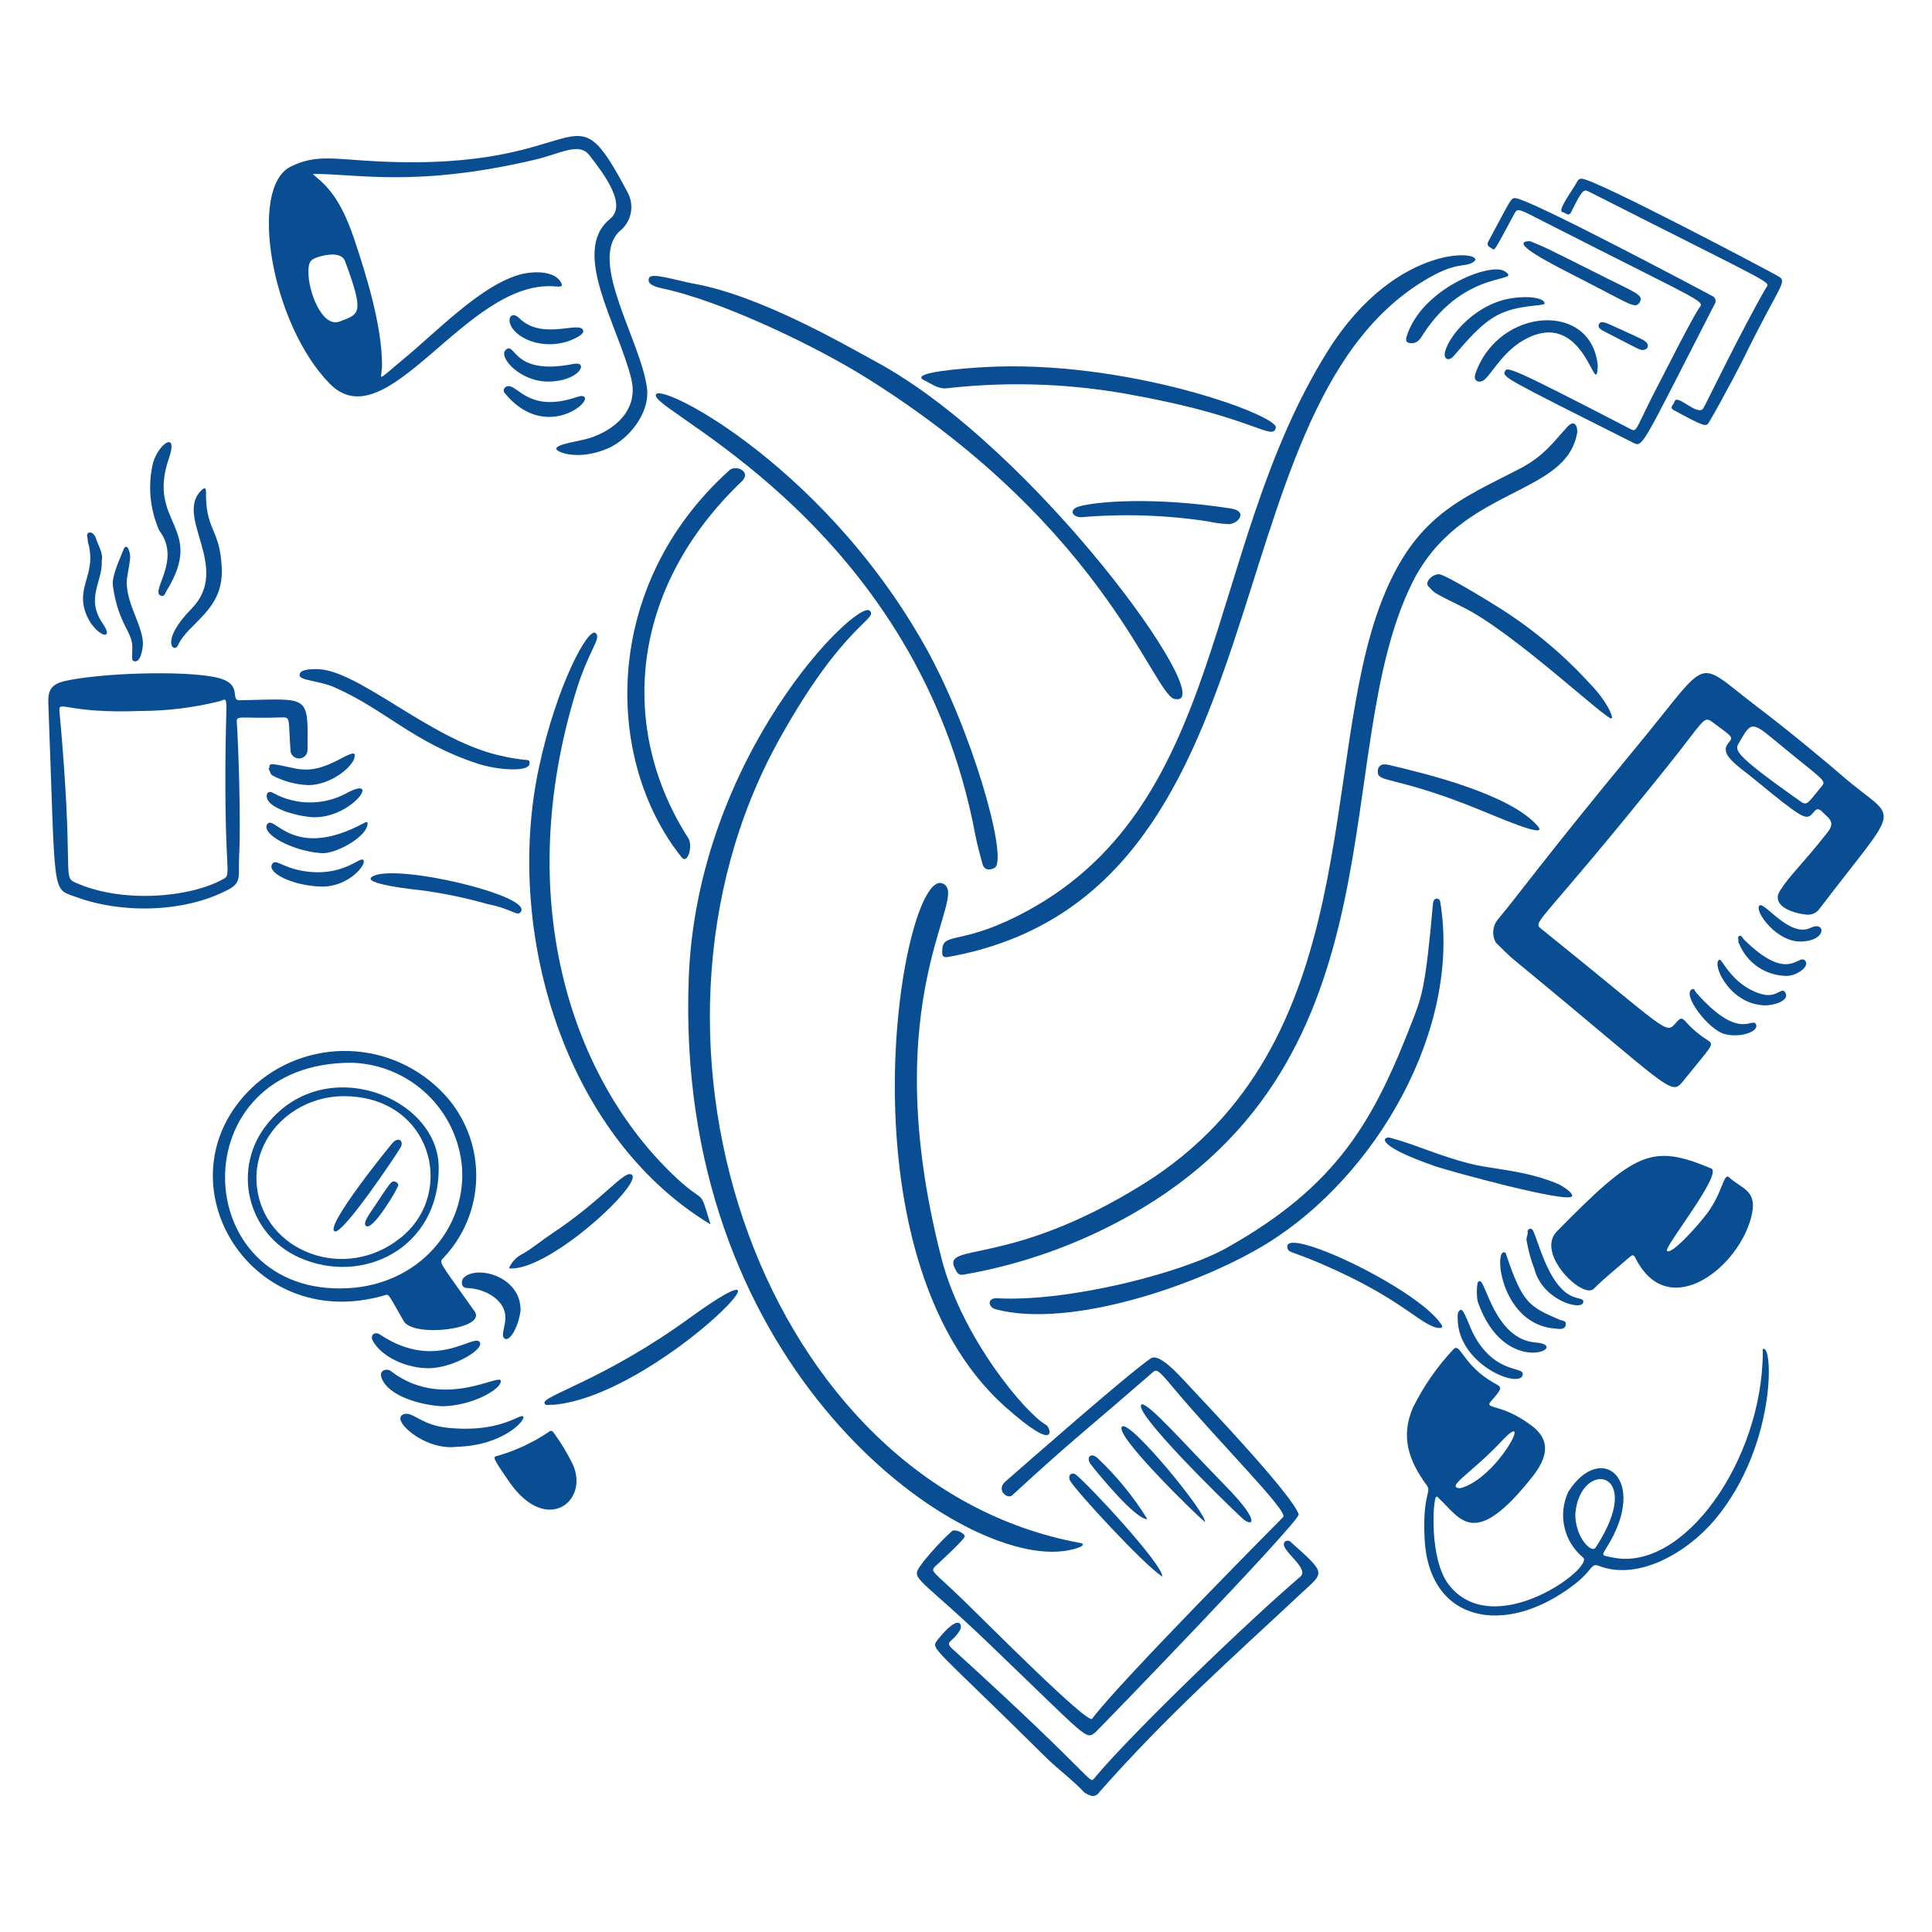 <svg xmlns="http://www.w3.org/2000/svg" fill="none" viewBox="0 0 200 200" id="Multitasking--Streamline-Brooklyn.svg"><desc>Multitasking Streamline Illustration: https://streamlinehq.com</desc><g id="multitasking--work-job-office-company-multitasking"><g id="multitasking"><path id="vector" fill="#094D92" d="M186.988 94.68c-1.732 -0.189 -3.632 -1.042 -2.722 -2.472 1.06 -1.667 2.039 -2.406 4.9 -6.014 0.54 -0.681 0.6 -1.163 -0.161 -1.806 -0.256 -0.215 -0.486 -0.554 -0.775 -0.612 -0.289 -0.058 -0.482 0.354 -0.715 0.558 -0.587 0.512 -0.94 0.431 -5.86 -3.63 -1.827 -1.508 -3.787 -2.613 -2.685 -3.852 0.525 -0.589 0.275 -0.626 -1.763 -2.145 -0.859 -0.64 -0.886 0 -4.518 4.531 -13.108 16.355 -14.089 16.143 -13.189 16.872 13.327 10.727 12.9 11.031 13.994 9.77 0.95 -1.094 0.5 0.022 3.289 1.81 0.733 0.471 0.438 0.511 -2.6 4.289 -1.242 1.542 -1.4 0.576 -17.347 -12.528 -0.687 -0.565 -1.331 -1.231 -1.981 -1.863 -0.213 -0.378 -0.307 -0.812 -0.269 -1.245 0.038 -0.433 0.206 -0.844 0.482 -1.179 1.981 -2.324 4.437 -5.86 14.55 -18.108 7.63 -9.241 5.728 -8.867 12.159 -3.987 3.41 2.589 7.347 5.867 8.963 7.27 5.734 4.977 6.351 2.272 -2.337 13.673 -0.149 0.233 -0.361 0.419 -0.612 0.537 -0.25 0.118 -0.528 0.163 -0.803 0.131Zm-2.413 -17.342c-3.189 -2.628 -3.195 -2.85 -4.52 -0.5 -0.45 0.8 -0.953 0.99 6.366 6.145 0.688 0.484 0.778 0.057 2.172 -1.6 0.499 -0.597 0.1 -0.65 -4.018 -4.045Z" stroke-width="1"></path><path id="vector_2" fill="#094D92" d="M32.376 18.01c0.88 0.843 2.617 1.768 4.266 6.662 1.289 3.825 2.884 9.019 2.907 13.055 0.008 1.593 -0.807 1.949 2.115 -0.464 3.574 -2.951 7.872 -7.48 11.894 -8.766 1.459 -0.466 3.923 -0.552 4.554 0.822 0.181 0.4 -0.11 0.37 -0.778 0.323 -9.116 -0.642 -17.272 16.147 -23.214 10.063 -6.062 -6.207 -8.4 -20.266 -4.045 -22.447 2.627 -1.313 4.48 -0.782 8.957 -0.555 22.312 1.127 19.782 -8.444 25.958 3.253 0.35 0.663 0.454 1.428 0.294 2.16 -0.16 0.732 -0.574 1.384 -1.168 1.84 -3.214 3.134 2.219 11.3 2.858 16.206 0.34 2.613 -1.921 5.329 -4.016 6.243 -3.043 1.329 -5.374 0.415 -5.375 0.047 0 -0.49 2.458 -0.784 3.448 -1.1 2.517 -0.8 5.111 -2.868 4.323 -6.117 -1.354 -5.57 -6.333 -13.216 -2.207 -16.571 1.786 -1.452 -0.566 -4.568 -2.107 -6.565 -1.112 -1.441 -2.895 -0.211 -5.826 0.472 -12.356 2.883 -18.599 1.367 -22.838 1.439Zm-0.449 10.048c-0.045 2.187 1.468 5.9 3.221 5.228 2.05 -0.782 2.625 -0.714 0.575 -6.243 -0.344 -0.93 -1.747 -0.749 -2.7 -0.464 -0.903 0.271 -1.076 0.533 -1.096 1.479Z" stroke-width="1"></path><path id="vector_3" fill="#094D92" d="M109.292 160.63c-11.592 0.446 -39.518 -20.067 -37.992 -59.43 0.892 -23 17.436 -39.239 18.736 -37.978 0.914 0.888 -2.732 1.349 -9.4 13.378 -17.433 31.466 -1.432 77.132 31.192 83.128 0.922 0.172 -0.607 0.827 -2.536 0.902Z" stroke-width="1"></path><path id="vector_4" fill="#094D92" d="M163.28 44.722c-1.06 6.722 -12.066 5.536 -17.068 15.575 -8.759 17.579 -0.454 49.259 -29.185 65.486 -5.377 3.032 -11.234 5.12 -17.317 6.173 -0.47 0.068 -0.623 -0.179 -0.845 -0.616 -1.425 -2.808 5.486 -0.03 19.505 -8.78 23.207 -14.485 18.079 -43.588 24.7 -60.437 3.429 -8.732 8.087 -10.413 14.184 -13.566 2.635 -1.363 3.565 -2.832 5.022 -4.394 0.583 -0.63 1.006 -0.302 1.004 0.559Z" stroke-width="1"></path><path id="vector_5" fill="#094D92" d="M166.4 160.064c-0.654 1.064 -0.622 0.915 0.487 1.157 7.335 1.6 15.561 -10 15.6 -21.272 0 -0.11 -0.076 -0.3 0.088 -0.314 1.006 -0.11 1.182 10.152 -4.964 17.575 -2.924 3.532 -8.041 6.474 -12.105 4.885 -0.826 -0.323 -0.616 0.459 -2.57 1.959 -7.122 5.466 -15.028 3.908 -15.462 -4.758 -0.234 -4.7 0.769 -4.8 0.211 -5.557 -1.884 -2.564 -2.693 -5.024 -1.436 -7.98 1.096 -2.237 2.524 -4.295 4.235 -6.106 0.693 -0.692 0.975 1.706 4.172 3.509 0.78 0.44 1 0.42 -0.257 1.831 -0.879 0.984 0.889 0.147 4.12 2.563 1.493 1.115 2.2 2.666 0.153 5.263 -6.1 7.755 -7.5 4.329 -9.71 2.3 -0.08 -0.074 -0.15 -0.24 -0.291 -0.164 -0.324 0.174 -0.767 6.479 1.342 9.141 4.685 5.913 15.13 -1.892 13.858 -2.873 -0.971 -0.803 -1.648 -1.906 -1.923 -3.136 -0.275 -1.23 -0.133 -2.516 0.403 -3.656 3.392 -5.311 8.319 -1.307 4.049 5.633Zm-3.325 -3.322c-0.022 2.324 1.658 4.147 2.113 3.451 5.3 -8.116 -1.657 -9.233 -2.114 -3.451h0.001Zm-11.95 -2.671c3.892 -0.977 7.749 -8.531 4.365 -4.928 -3.237 3.445 -5.868 4.771 -4.366 4.928h0.001Z" stroke-width="1"></path><path id="vector_6" fill="#094D92" d="M177.14 120.956c1.255 0.524 -4.914 8.154 -4.572 8.533 0.411 0.454 3 -2.36 4.146 -3.87 1.656 -2.187 1.689 -4.3 2.31 -3.722 1.259 1.163 2.824 1.289 2.351 3.693 -1.07 5.436 -8.639 11.514 -12.074 4.636 -0.188 -0.376 -0.329 -0.332 -0.6 -0.094 -1.252 1.088 -2.546 2.125 -3.729 3.29 -1.123 1.1 -6.043 -3.666 -3.814 -5.936 8.158 -8.312 9.826 -9.101 15.982 -6.53Z" stroke-width="1"></path><path id="vector_7" fill="#094D92" d="M97.534 98.588c-0.032 -2.221 1.553 -0.632 7.765 -3.747 21.946 -11 19.111 -37.651 32.142 -58.492 7.305 -11.682 16.854 -10.33 15.061 -9.214 -1.008 0.627 -1.676 -0.161 -5.161 1.965 -22.64 13.814 -13.68 63.607 -49.2 69.965 -0.441 0.079 -0.601 -0.056 -0.607 -0.477Z" stroke-width="1"></path><path id="vector_8" fill="#094D92" d="M22.919 70.271c2.124 0.693 0.91 2.238 1.874 2.22 7.287 -0.134 7.1 -0.71 7.04 5.226 -0.021 0.209 -0.115 0.405 -0.266 0.551 -0.151 0.146 -0.35 0.234 -0.559 0.247 -0.21 0.013 -0.418 -0.048 -0.587 -0.174 -0.169 -0.126 -0.287 -0.307 -0.335 -0.512 -0.267 -3.276 0.04 -3.595 -0.854 -3.563 -4.372 0.156 -4.775 -0.285 -4.719 0.5 0.167 2.351 0.435 10.3 0.239 13.911 -0.1 1.825 0.3 2.645 -1.006 3.353 -4.557 2.47 -11.128 2.576 -15.86 0.831 -2.609 -0.961 -2.107 0.291 -2.886 -20.112 -0.063 -1.654 0.621 -2.057 2.241 -2.36 4.436 -0.827 13.072 -0.969 15.678 -0.118Zm0.144 20.761c0.842 -0.459 0.366 -0.406 0.284 -7.485 -0.137 -11.961 0.576 -11.347 -0.6 -10.959 -2.686 0.669 -5.443 1.009 -8.211 1.012 -7.621 0.3 -8.492 -1.186 -8.383 0.009 1.532 16.68 0.292 17.128 1.567 17.716 4.78 2.204 11.803 1.635 15.343 -0.293Z" stroke-width="1"></path><path id="vector_9" fill="#094D92" d="M134.445 156.764c0 0.89 -20.906 22.463 -21.064 22.579 -1.031 0.763 -0.634 0.753 -11.011 -9.2 -7.9 -7.576 -8.222 -6.5 -6.794 -8.465 0.898 -1.129 1.883 -2.186 2.947 -3.16 0.268 -0.269 1.272 0.126 1.351 0.506 0.058 0.283 -2.978 3.04 -3 3.061 -0.656 0.627 -0.312 0.494 2.931 3.642 2.418 2.346 12.8 12.813 13.253 12.2 2.738 -3.724 19.75 -20.853 19.773 -20.875 0.62 -0.558 -6.7 -7.786 -11.473 -13.512 -1.517 -1.818 -1.637 -1.821 -2.055 -1.457 -7.4 6.439 -7.98 6.7 -14.521 12.71 -0.5 0.459 -1.687 -0.562 -0.724 -1.405 2.172 -1.9 12.62 -11.08 15.054 -12.762 0.86 -0.594 2.734 1.5 3.964 2.817 2.213 2.37 10.643 11.257 11.369 13.321Z" stroke-width="1"></path><path id="vector_10" fill="#094D92" d="M41.794 136.763c-1.653 -2.86 -1.5 -2.817 -1.968 -2.68 -14.306 4.206 -23.866 -12.539 -13.3 -21.892 1.409 -1.211 3.044 -2.131 4.811 -2.707 1.767 -0.575 3.63 -0.795 5.482 -0.646 1.852 0.149 3.656 0.663 5.309 1.513 1.652 0.85 3.12 2.019 4.317 3.44 1.938 2.333 2.951 5.297 2.848 8.329 -0.103 3.031 -1.316 5.919 -3.408 8.116 -0.475 0.486 -0.444 0.294 3.248 5.522 1.3 1.833 -6.333 2.742 -7.339 1.005Zm-5.294 -26.745c-17.945 -0.146 -17.113 24.259 -0.437 23.334 7.231 -0.4 12.131 -6.115 11.776 -12.365 -0.206 -2.905 -1.477 -5.631 -3.57 -7.655 -2.093 -2.025 -4.86 -3.205 -7.769 -3.314Z" stroke-width="1"></path><path id="vector_11" fill="#094D92" d="M97.575 91.455c3.009 1.237 -7.173 11.409 -0.108 38.825 2.142 8.311 8.8 16.125 10.814 17.218 0.484 0.263 1.41 3.153 -4.237 -1.884 -17.655 -15.749 -10.617 -55.864 -6.469 -54.159Z" stroke-width="1"></path><path id="vector_12" fill="#094D92" d="M121.726 72.372c-2.178 0.182 -6.782 -17.41 -31.907 -33.177 -5.378 -3.375 -15.036 -8.009 -21.245 -9.338 -0.7 -0.15 -1.631 -0.4 -1.394 -1.071 0.222 -0.632 2.779 0.243 4.652 0.581 6.87 1.237 15.5 6.26 18.946 8.134 16.439 8.931 35.522 35.557 30.948 34.871Z" stroke-width="1"></path><path id="vector_13" fill="#094D92" d="M131.216 128.687c-6.886 4.27 -20.383 8.914 -28.151 6.848 -0.758 -0.2 -0.953 -1.2 0.2 -1.139 7.236 0.4 19.008 -2.585 23.657 -5.183 11.626 -6.5 15.325 -13.293 19.307 -23.575 0.956 -2.47 1.337 -3.365 2.115 -12.114 0.062 -0.7 0.681 -0.558 0.74 -0.209 2.216 13.127 -6.554 28.355 -17.868 35.372Z" stroke-width="1"></path><path id="vector_14" fill="#094D92" d="M73.553 126.748c-15.294 -9.236 -21.363 -30.578 -17.753 -47.337 1.842 -8.549 5.085 -14.466 5.842 -13.885 0.688 0.526 -0.687 1.684 -2.048 6.154 -6.423 21.094 -0.7 39.407 9.857 49.717 3.824 3.736 2.802 1.141 4.102 5.351Z" stroke-width="1"></path><path id="vector_15" fill="#094D92" d="M101.705 89.434c-0.265 -1 -0.552 -2 -0.742 -3.014 -5.84 -31.19 -32.027 -43.187 -33.03 -45.338 -1.076 -2.308 16.867 6.318 27.818 25.798 4.836 8.605 8.559 21.762 7.269 22.908 -0.22 0.193 -1.087 0.512 -1.315 -0.354Z" stroke-width="1"></path><path id="vector_16" fill="#094D92" d="M113.043 185.917c-0.289 -0.069 -0.561 -0.195 -0.8 -0.372 -1.243 -1.325 -2.723 -2.384 -4.011 -3.661 -11.481 -11.378 -11.92 -11.162 -11.22 -12.058 2.26 -2.894 2.694 -1.658 2.353 -1.062 -0.731 1.274 -1.645 1.136 -0.769 1.931 15.385 13.959 14.093 14.1 14.752 13.309 3.826 -4.6 16.213 -16.5 21.254 -20.777 1.075 -0.913 -2.386 -2.917 -1.58 -3.639 0.092 -0.074 0.21 -0.108 0.327 -0.095 0.117 0.013 0.224 0.072 0.298 0.164 3.765 3.351 3.413 3.076 1.036 5.3 -6.9 6.462 -13.61 12.341 -20.889 20.569 -0.075 0.13 -0.186 0.235 -0.319 0.305 -0.133 0.069 -0.283 0.099 -0.432 0.086Z" stroke-width="1"></path><path id="vector_17" fill="#094D92" d="M75.509 48.68c0.69 -0.62 2.308 0.168 1.291 1.139 -11.73 11.189 -12.757 25.711 -5.548 36.951 0.5 0.782 -0.059 2.779 -0.7 1.969 -8.006 -10.034 -8.358 -28.084 4.957 -40.059Z" stroke-width="1"></path><path id="vector_18" fill="#094D92" d="M156.943 20.521c1.923 0.342 18.654 9.239 20.289 10.109 0.083 0.031 0.158 0.081 0.219 0.146 0.06 0.065 0.105 0.144 0.129 0.23 0.024 0.086 0.028 0.176 0.012 0.263 -0.017 0.087 -0.055 0.17 -0.109 0.24 -7.6 14.8 -7.38 14.844 -8.436 14.313 -13.241 -6.656 -13.531 -6.786 -13.26 -7.373 0.226 -0.491 0.335 -0.6 12.965 5.947 0.787 0.408 0.443 0.138 3.178 -5.078 1.277 -2.436 2.47 -4.918 3.867 -7.289 0.586 -0.993 1.865 0.006 -15.793 -8.988 -2.767 -1.41 -2.9 -1.553 -3.227 -0.937 -2.165 4.032 -2.04 3.824 -2.3 3.639 -0.244 -0.171 -0.67 -0.26 -0.381 -0.791 2.325 -4.287 2.291 -4.53 2.847 -4.431Z" stroke-width="1"></path><path id="vector_19" fill="#094D92" d="M101.718 38.014c14.79 -0.889 30.635 5 30.356 6.25 -0.323 1.451 -2.218 -1.042 -14.265 -3.265 -6.486 -1.279 -13.13 -1.554 -19.7 -0.816 -0.992 0.137 -1.653 -0.451 -2.427 -0.816 -1.717 -0.811 4.125 -1.238 6.036 -1.353Z" stroke-width="1"></path><path id="vector_20" fill="#094D92" d="M163.785 18.505c1.637 0.188 18.847 9.27 20.3 10.091 1.017 0.575 0.167 0.821 -3.637 8.6 -0.011 0.022 -1.8 3.553 -3.516 6.489 -0.309 0.531 -0.433 0.519 -3.655 -1.221 -0.524 -0.283 0 -0.592 0.07 -0.878 0.218 -0.933 2.438 1.629 3 0.652 0.307 -0.529 3.943 -8.065 6.464 -12.43 0.408 -0.706 1.473 0.068 -18.408 -10.008 -0.446 -0.226 -0.648 -0.11 -1.741 2.125 -0.285 0.582 -0.6 0.072 -0.878 0.042 -0.68 -0.073 0.946 -2.164 1.51 -3.211 0.044 -0.089 0.115 -0.162 0.204 -0.207 0.088 -0.045 0.189 -0.061 0.287 -0.044Z" stroke-width="1"></path><path id="vector_21" fill="#094D92" d="M52.751 153.446c-1.83 -2.629 -1.752 -2.627 -1.23 -2.741 1.867 -0.543 3.639 -1.369 5.255 -2.449 0.269 -0.22 0.392 -0.166 0.571 0.1 0.744 1.022 1.397 2.108 1.953 3.244 1.717 3.816 -2.73 7.329 -6.549 1.846Z" stroke-width="1"></path><path id="vector_22" fill="#094D92" d="M148.97 59.441c0.749 0.06 5.905 3.257 6.62 3.728 3.334 2.149 6.374 4.722 9.044 7.655 1.629 1.669 2.426 3.395 2.2 3.55 -0.426 0.286 -10.113 -8.913 -15.377 -11.512 -3.341 -1.649 -2.884 -1.438 -3.608 -2.184 -0.36 -0.368 0.326 -1.219 1.121 -1.237Z" stroke-width="1"></path><path id="vector_23" fill="#094D92" d="M32.693 69.267c4.206 -0.107 11.655 7.16 18.792 8.885 3.193 0.771 3.286 0.3 3.339 0.8 0.115 1.08 -3.448 0.725 -5.3 0.125 -6.767 -2.2 -9.607 -5.612 -14.971 -7.957 -1.455 -0.636 -3.532 -0.672 -3.542 -1.21 -0.011 -0.623 1.059 -0.628 1.682 -0.643Z" stroke-width="1"></path><path id="vector_24" fill="#094D92" d="M57.242 145.43c-0.287 -0.078 -0.771 0.179 -0.878 -0.186 -0.22 -0.748 6.261 -2.444 15.051 -8.824 13.434 -9.75 -3.379 8.118 -14.173 9.01Z" stroke-width="1"></path><path id="vector_25" fill="#094D92" d="M151.74 83.258c-7.2 -2.782 -9.026 -2.3 -9.109 -3.267 -0.058 -0.683 0.365 -0.988 1.076 -0.822 3.825 0.895 12.464 2.981 15.425 6.281 1.474 1.643 -4.575 -1.103 -7.392 -2.192Z" stroke-width="1"></path><path id="vector_26" fill="#094D92" d="M148.616 120.743c-6.562 -2.263 -5.4 -3.15 -4.694 -2.96 2.695 0.724 5 1.857 8.25 2.681 2.378 0.6 5.737 0.667 9.118 2.1 0.366 0.155 1.575 0.9 1.452 1.258 -0.28 0.824 -12.742 -2.602 -14.126 -3.079Z" stroke-width="1"></path><path id="vector_27" fill="#094D92" d="M127.427 52.638c1.772 0.273 0.8 1.587 -0.224 1.62 -0.723 -0.028 -1.442 -0.124 -2.147 -0.285 -4.355 -0.662 -8.773 -0.806 -13.161 -0.429 -0.964 -0.04 -1.246 -0.827 -0.164 -1.124 1.843 -0.507 7.648 -1.02 15.696 0.218Z" stroke-width="1"></path><path id="vector_28" fill="#094D92" d="M21.326 51.436c0.074 3.557 1.456 3.373 1.631 7.4 0.191 4.381 -3.454 5.583 -4.546 7.984 -0.379 0.833 -1.94 -0.382 1.412 -3.8 4.166 -4.252 -1.8 -9.521 1.017 -12.255 0.589 -0.572 0.475 0.127 0.486 0.671Z" stroke-width="1"></path><path id="vector_29" fill="#094D92" d="M52.682 131.3c0.282 -0.661 0.794 -1.198 1.441 -1.511 1.044 -0.6 1.945 -1.382 2.94 -2.039 5.416 -3.574 7.692 -6.821 8.369 -6.115 1 1.044 -8.732 10.065 -12.75 9.665Z" stroke-width="1"></path><path id="vector_30" fill="#094D92" d="M148.809 137.462c-1.932 -0.422 -3.72 -3.031 -11.794 -6.532 -3.079 -1.336 -3.54 -1.248 -3.688 -1.6 -1.2 -2.859 13.4 3.982 15.874 7.775 0.226 0.348 0.034 0.384 -0.392 0.357Z" stroke-width="1"></path><path id="vector_31" fill="#094D92" d="M165.4 37.909c-0.19 3.74 -1.265 -5.913 -7.305 -2.9 -2.375 1.183 -3.537 3.488 -4.392 4.266 -0.486 0.442 -1.271 0.26 -0.959 -0.627 2.424 -6.894 12.105 -7.482 12.656 -0.739Z" stroke-width="1"></path><path id="vector_32" fill="#094D92" d="M16.481 54.912c-0.979 -2.217 -1.2 -4.695 -0.627 -7.05 0.642 -2.037 2.622 -3.278 1.629 -0.405 -2.34 6.771 3.869 7.058 -0.253 13.72 -0.137 0.222 -0.177 0.614 -0.569 0.489 -1.188 -0.381 2.187 -3.682 -0.18 -6.754Z" stroke-width="1"></path><path id="vector_33" fill="#094D92" d="M53.939 94.346c-0.385 0.618 -0.759 -0.22 -3.473 -0.76 -2.277 -0.646 -4.598 -1.126 -6.945 -1.438 -0.286 -0.018 -6.554 -0.67 -4.869 -1.466 2.662 -1.257 16.307 2.028 15.287 3.664Z" stroke-width="1"></path><path id="vector_34" fill="#094D92" d="M47.276 149.772c-3.363 0.45 -7.093 -2.967 -5.413 -3.394 0.922 -0.234 1.741 1.164 4.556 1.436 5.573 0.54 7.471 -1.595 7.755 -1.158 0.236 0.361 -2.074 2.988 -6.898 3.116Z" stroke-width="1"></path><path id="vector_35" fill="#094D92" d="M45.825 145.578c-2.2 -0.1 -5.688 -1.047 -6.341 -2.976 -0.265 -0.78 0.577 -0.97 0.959 -0.677 5.8 4.461 12.2 -0.477 11.327 1.307 -0.388 0.795 -2.918 2.256 -5.945 2.346Z" stroke-width="1"></path><path id="vector_36" fill="#094D92" d="M155.729 28.062c2.063 1.3 -3.923 -0.381 -8.4 6.53 -0.278 0.428 -0.534 0.935 -1.183 0.935 -0.514 0 -0.686 -0.189 -0.534 -0.684 1.541 -5 8.678 -7.688 10.117 -6.781Z" stroke-width="1"></path><path id="vector_37" fill="#094D92" d="M118.242 145.367c0.939 0.182 4.068 3.785 8.764 8.6 3.585 3.679 2.629 4.147 1.606 3.213 -1.791 -1.634 -11.8 -11.456 -10.37 -11.813Z" stroke-width="1"></path><path id="vector_38" fill="#094D92" d="M44.83 141.616c-2.082 0.193 -5.139 -0.859 -6.223 -2.792 -0.329 -0.587 0.151 -1.06 0.764 -0.652 5.9 3.924 9.833 -0.345 10.322 0.829 0.289 0.699 -2.407 2.387 -4.863 2.615Z" stroke-width="1"></path><path id="vector_39" fill="#094D92" d="M158.4 24.968c1.851 0.8 0.138 -0.082 8.152 3.944 2.658 1.335 3.631 1.647 3.2 2.35 -0.468 0.765 -0.77 0.343 -6.2 -2.438 -2.324 -1.192 -7.763 -3.872 -5.152 -3.856Z" stroke-width="1"></path><path id="vector_40" fill="#094D92" d="M53.885 135.694c-0.242 1.759 -1.111 3.145 -1.6 2.9 -0.432 -0.214 -0.1 -0.959 0.013 -1.82 0.286 -2.12 -2.05 -3.391 -3.964 -3.44 -0.634 -0.016 -0.609 -0.773 -0.354 -1.039 1.344 -1.404 6.013 -0.155 5.905 3.399Z" stroke-width="1"></path><path id="vector_41" fill="#094D92" d="M159.885 31.439c-0.064 0.251 -2.8 0.087 -4.873 1.183 -1.805 0.957 -3.29 2.822 -4.545 4.254 -0.475 0.542 -1.077 0.34 -0.876 -0.46 0.449 -1.786 3.274 -5.015 6.911 -5.546 2.198 -0.321 3.498 0.119 3.383 0.569Z" stroke-width="1"></path><path id="vector_42" fill="#094D92" d="M33.281 88.32c-3.018 -0.211 -6.341 -2.012 -5.6 -3.02 0.726 -0.989 2.678 3.849 10 -0.1 0.32 -0.173 0.441 -0.157 0.343 0.264 -0.307 1.321 -3.347 2.954 -4.743 2.856Z" stroke-width="1"></path><path id="vector_43" fill="#094D92" d="M13.687 67.373c0.2 -1.974 -1.424 -2.512 -2 -6.742 -0.12 -0.89 0.529 -2.338 1.089 -3.72 0.177 -0.437 0.4 -0.4 0.556 0.022 0.244 0.677 0.159 0.852 -0.157 2.761 -0.415 2.512 1.8 5.2 1.607 7.171 -0.061 0.607 -0.3 1.748 -0.887 1.586 -0.275 -0.076 -0.208 -0.251 -0.208 -1.078Z" stroke-width="1"></path><path id="vector_44" fill="#094D92" d="M120.317 163.2c-1.943 -1.226 -9.064 -9 -9.546 -9.927 -0.282 -0.542 0.184 -0.95 0.623 -0.6 1.344 1.06 9.015 9.317 8.923 10.527Z" stroke-width="1"></path><path id="vector_45" fill="#094D92" d="M32.479 84.6c-1.235 -0.022 -4.381 -0.741 -4.81 -1.9 -0.234 -0.63 0.22 -0.891 0.642 -0.592 1.162 0.631 2.463 0.961 3.784 0.961 1.322 0 2.623 -0.33 3.784 -0.961 3.657 -1.969 0.62 2.559 -3.401 2.492Z" stroke-width="1"></path><path id="vector_46" fill="#094D92" d="M31.963 81.277c-1.328 -0.047 -2.627 -0.396 -3.8 -1.021 -0.22 -0.195 -0.2 -0.466 -0.369 -0.648 0.2 -0.116 -0.085 -0.561 0.5 -0.493 2.348 0.277 3.4 1.318 6.79 -0.482 1.537 -0.815 1.713 -0.777 1.615 -0.233 -0.174 0.961 -2.369 2.831 -4.736 2.877Z" stroke-width="1"></path><path id="vector_47" fill="#094D92" d="M33.308 91.776c-3 -0.066 -5.654 -1.408 -5.152 -2.3 0.365 -0.649 0.961 0.281 3.092 0.664 4.191 0.753 6 -1.5 6.36 -1.121 0.417 0.444 -1.555 2.817 -4.3 2.757Z" stroke-width="1"></path><path id="vector_48" fill="#094D92" d="M161.111 137.542c-5.6 -0.313 -6.492 -7.91 -5.423 -7.912 0.211 0 0.219 0.206 0.265 0.341 1.675 4.965 2.381 5.3 5.49 6.644 0.269 0.116 0.719 0.087 0.654 0.513 -0.07 0.461 -0.509 0.491 -0.986 0.414Z" stroke-width="1"></path><path id="vector_49" fill="#094D92" d="M124.725 157.557c-0.944 -0.795 -9.529 -9.12 -8.56 -9.884 0.858 -0.673 8.844 9.105 8.56 9.884Z" stroke-width="1"></path><path id="vector_50" fill="#094D92" d="M152.959 134.688c-0.102 -0.605 -0.105 -1.222 -0.009 -1.827 0.006 -0.062 0.033 -0.12 0.076 -0.164 0.043 -0.044 0.101 -0.073 0.162 -0.08 0.62 -0.02 1.575 6.023 5.776 6.357 3.893 0.31 -3.21 3.9 -6.005 -4.286Z" stroke-width="1"></path><path id="vector_51" fill="#094D92" d="M52.238 40.68c-0.247 -0.3 0.018 -0.793 0.536 -0.694 0.941 0.179 2.248 2.54 6.512 1.25 0.659 -0.2 1.051 -0.376 1.239 -0.1 0.496 0.743 -4.308 4.411 -8.287 -0.456Z" stroke-width="1"></path><path id="vector_52" fill="#094D92" d="M10.532 58.072c0.126 2.119 -1.712 3.833 0.1 6.471 1.5 2.176 -1.31 1.129 -1.947 -1.732 -0.513 -2.3 1.269 -3.7 0.443 -6.606 -0.03 -0.102 -0.047 -0.208 -0.049 -0.314 0 -0.264 -0.206 -0.645 0.132 -0.753 0.338 -0.108 0.617 0.282 0.693 0.525 0.254 0.81 0.796 1.557 0.628 2.409Z" stroke-width="1"></path><path id="vector_53" fill="#094D92" d="M56.789 39.5c-2.991 0.025 -5.194 -2.548 -4.459 -3.254 1.069 -1.026 0.6 2.706 7 1.432 1.706 -0.338 0.684 1.797 -2.541 1.822Z" stroke-width="1"></path><path id="vector_54" fill="#094D92" d="M53.1 34.058c-0.761 -1.01 -0.175 -1.938 0.657 -1.117 2.422 2.391 6.38 0.168 6.619 1.293 0.046 0.215 -0.205 0.445 -0.594 0.659 -2.634 1.448 -5.625 0.57 -6.682 -0.835Z" stroke-width="1"></path><path id="vector_55" fill="#094D92" d="M150.9 136.512c0 -0.267 -0.072 -0.754 0.3 -0.917 0.351 -0.153 0.86 1.7 1.488 2.8 2.172 3.811 4.991 3.063 4.95 3.847 -0.083 1.673 -6.729 -0.906 -6.738 -5.73Z" stroke-width="1"></path><path id="vector_56" fill="#094D92" d="M158.866 131.443c-0.384 -1 -0.668 -2.035 -0.847 -3.09 -0.023 -0.321 0.2 -0.576 0.107 -0.9 -0.022 -0.074 0.358 -0.555 0.614 0.018 0.53 1.186 1.385 4.648 3.189 6.2 1.136 0.975 2.069 0.576 1.967 1.149 -0.16 0.901 -4.16 -0.186 -5.03 -3.377Z" stroke-width="1"></path><path id="vector_57" fill="#094D92" d="M175.168 102.4c0.255 -0.112 0.276 0.192 0.39 0.322 4.522 5.152 5.827 2.517 6.213 3.3 0.36 0.727 -1.49 1.444 -3.2 1.033 -1.71 -0.411 -4.527 -4.165 -3.403 -4.655Z" stroke-width="1"></path><path id="vector_58" fill="#094D92" d="M184.956 101.024c-1.061 -0.006 -2.096 -0.327 -2.973 -0.923 -0.878 -0.597 -1.558 -1.441 -1.953 -2.425 -0.015 -0.047 -0.087 -0.094 -0.078 -0.128 0.061 -0.222 -0.128 -0.552 0.09 -0.656 0.243 -0.118 0.343 0.224 0.5 0.376 4.65 4.591 5.615 1.412 6.317 2.174 0.546 0.596 -0.859 1.582 -1.903 1.582Z" stroke-width="1"></path><path id="vector_59" fill="#094D92" d="M182.63 104.073c-3.691 -0.151 -5.512 -4.43 -4.614 -4.732 0.244 -0.083 1.289 2.6 4.181 3.522 1.8 0.578 2.236 -0.822 2.631 -0.085 0.443 0.822 -1.228 1.335 -2.198 1.295Z" stroke-width="1"></path><path id="vector_60" fill="#094D92" d="M186.442 97.467c-2.554 0.07 -4.852 -3.161 -4.312 -3.722 0.482 -0.5 3.108 3.377 5.313 2.3 1.524 -0.745 1.747 1.348 -1.001 1.422Z" stroke-width="1"></path><path id="vector_61" fill="#094D92" d="M118.775 157.257c-1.163 0.117 -5.159 -4.748 -5.864 -5.68 -0.511 -0.677 -0.013 -1.3 0.73 -0.617 1.973 1.871 3.699 3.987 5.134 6.297Z" stroke-width="1"></path><path id="vector_62" fill="#094D92" d="M169.94 36.228c-0.321 -0.081 -0.037 0.063 -3.87 -1.918 -0.385 -0.2 -0.712 -0.4 -0.542 -0.764 0.18 -0.383 0.755 -0.117 1.3 0.127 3.5 1.581 3.307 1.522 3.54 1.712 0.383 0.315 0.269 0.883 -0.428 0.843Z" stroke-width="1"></path><path id="vector_63" fill="#094D92" d="M45.415 120.792c0.107 8.39 -7.877 12.361 -14.482 9.369 -1.248 -0.561 -2.351 -1.4 -3.224 -2.454 -0.873 -1.053 -1.492 -2.293 -1.81 -3.624 -0.318 -1.331 -0.326 -2.717 -0.024 -4.051 0.302 -1.334 0.907 -2.582 1.767 -3.645 5.957 -7.5 17.68 -2.837 17.772 4.405Zm-9.9 -7.314c-5.1 0.038 -9.43 4.188 -8.932 9.266 0.667 6.794 9.127 10.116 14.973 5.324 5.757 -4.718 3.03 -14.657 -6.041 -14.59Z" stroke-width="1"></path><path id="vector_64" fill="#094D92" d="M40.691 118.258c0.612 -0.606 1.152 -0.117 0.755 0.56 -0.461 0.789 -5.953 9 -6.8 8.652 -1.094 -0.458 5.79 -8.959 6.045 -9.212Z" stroke-width="1"></path><path id="vector_65" fill="#094D92" d="M41.229 122.683c0.005 0.29 -2.662 4.8 -3.343 4.227 -0.35 -0.3 0.336 -1.206 0.766 -1.849 1.742 -2.606 1.837 -2.872 2.284 -2.729 0.077 0.024 0.146 0.07 0.198 0.132 0.052 0.062 0.085 0.138 0.095 0.219Z" stroke-width="1"></path></g></g></svg>